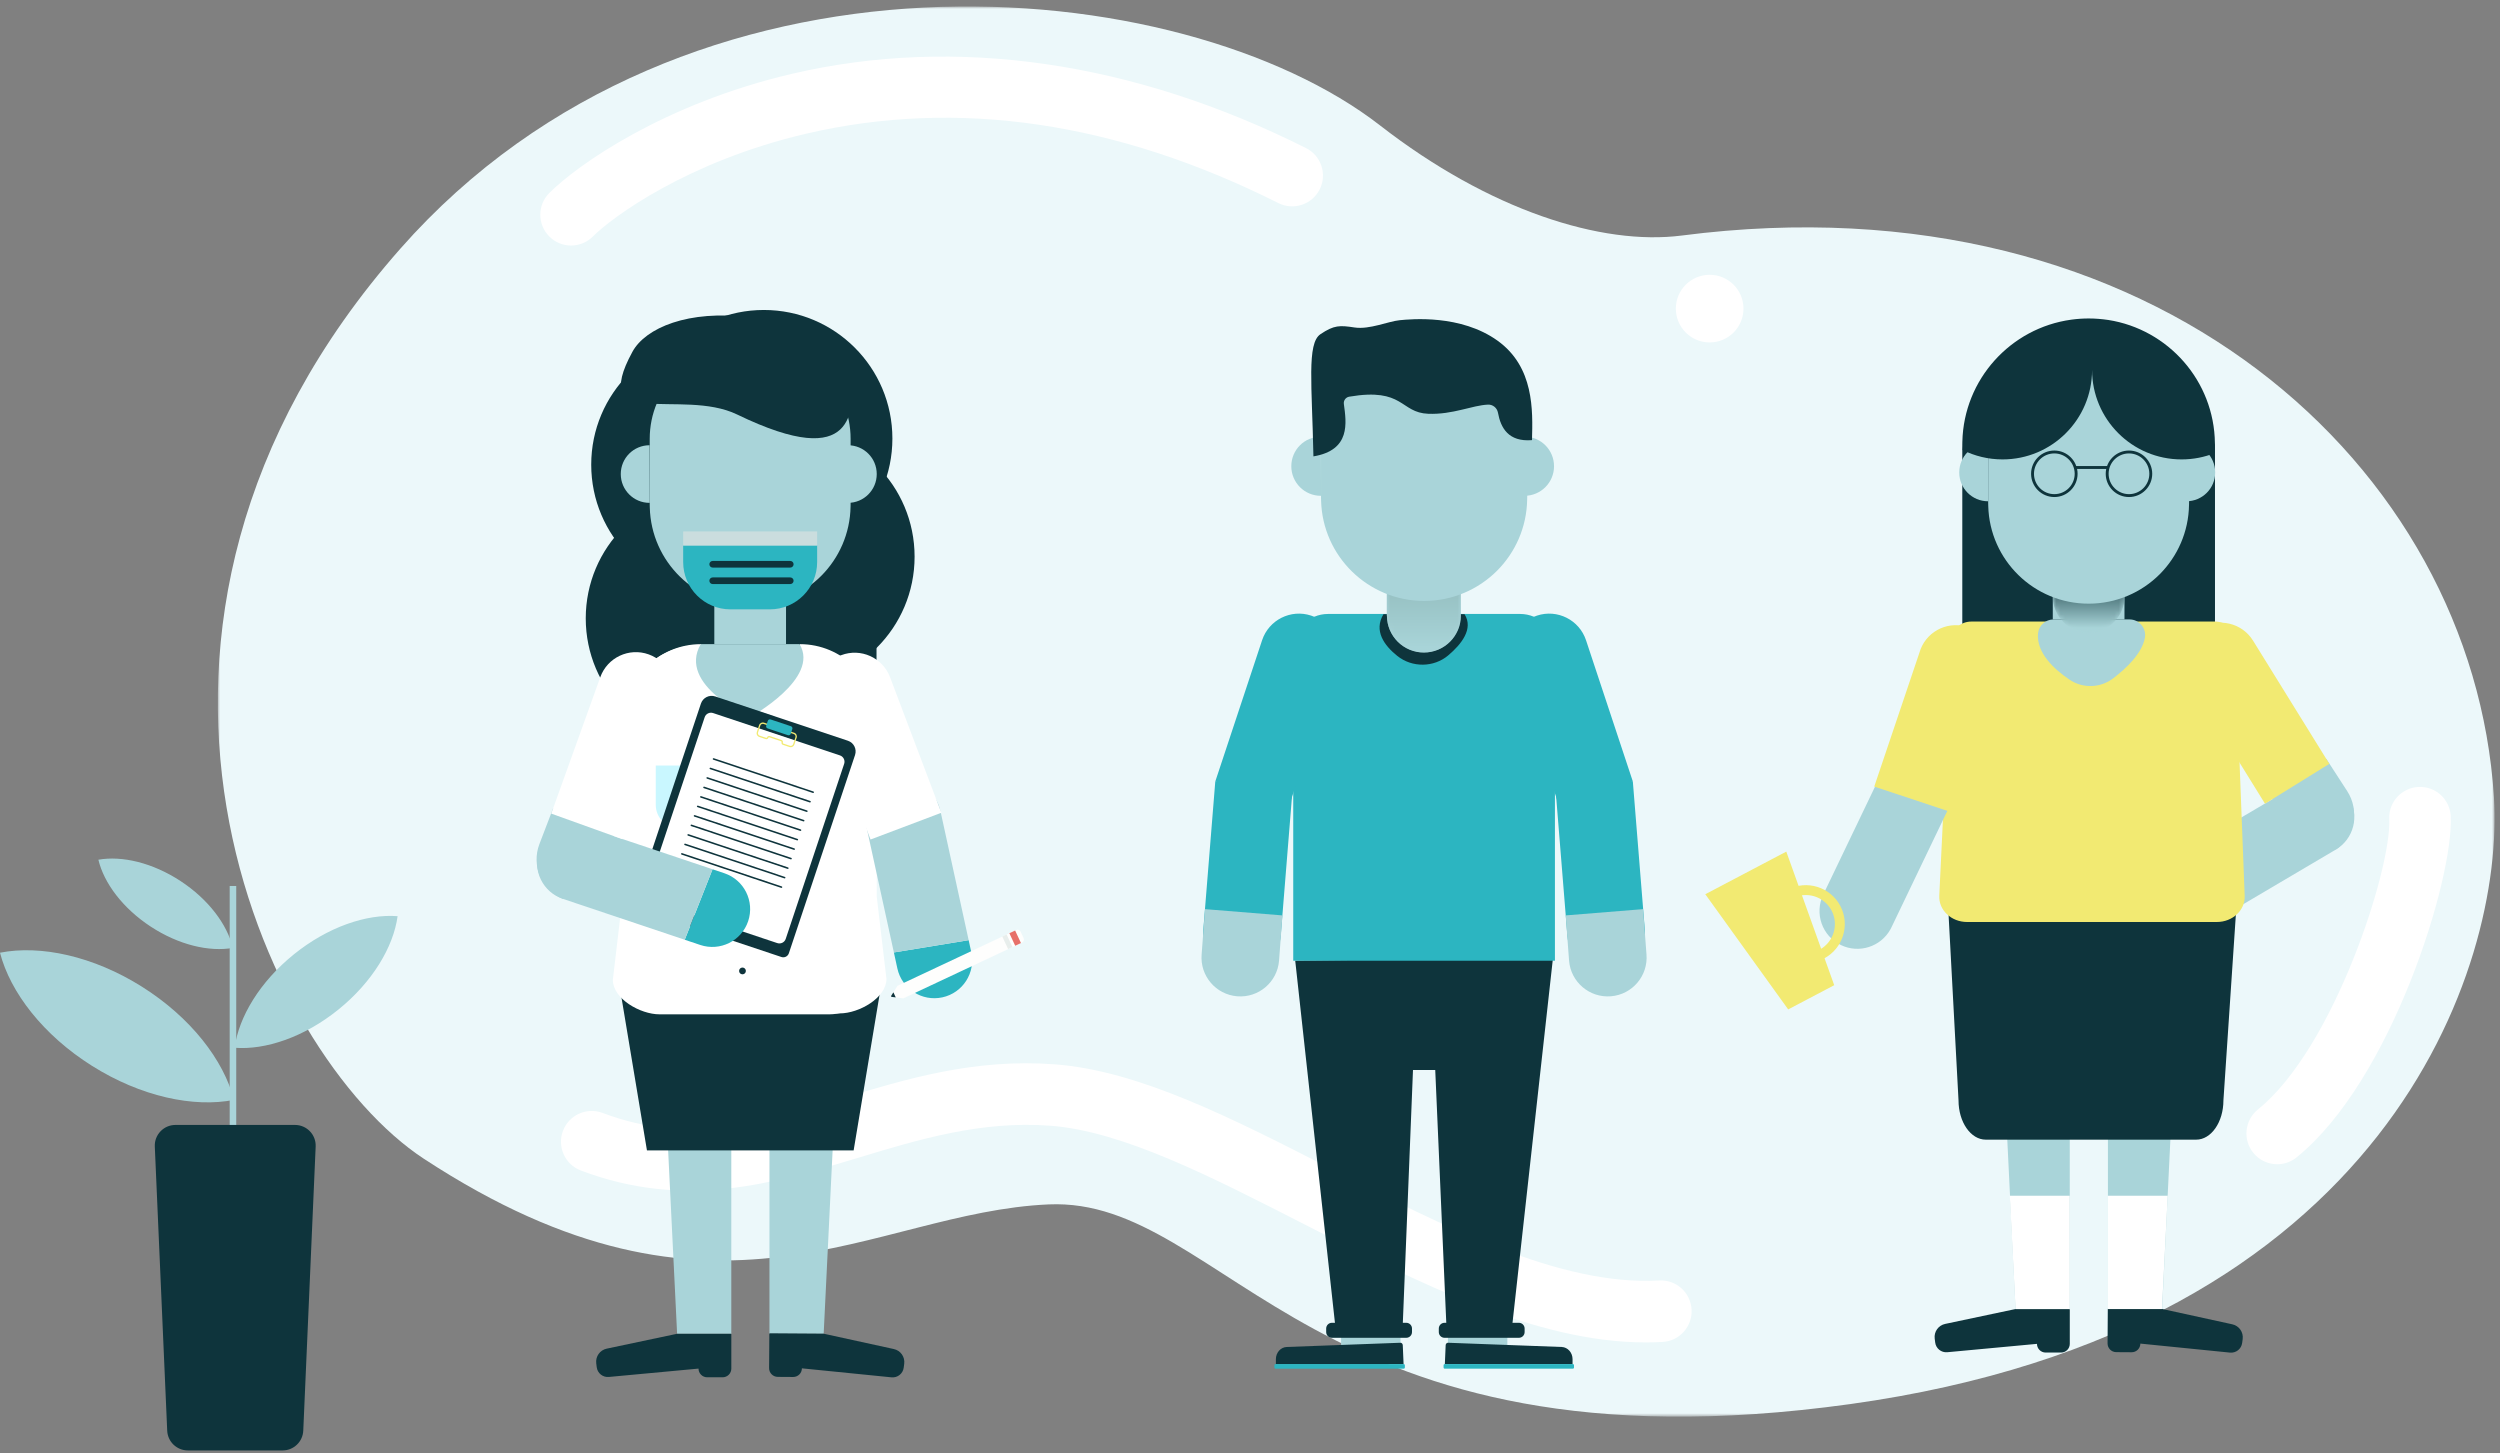 <svg xmlns="http://www.w3.org/2000/svg" xmlns:xlink="http://www.w3.org/1999/xlink" width="559" height="325" viewBox="0 0 559 325"><rect x="0" y="0" width="559" height="325" fill="#808080" stroke="none"/><defs><path id="e2qqnm3zca" d="M-0.001 0.941L509.084 0.941 509.084 316.265 -0.001 316.265z"></path><path id="4aqoepy9qc" d="M.734.918v10.437h.02c0 4.558 3.698 8.257 8.264 8.257 4.565 0 8.27-3.699 8.27-8.257L17.275.918H.735z"></path><path id="s4uc53tvlf" d="M.692.84v10.437h.02c0 4.558 3.61 8.257 8.069 8.257 4.456 0 8.073-3.699 8.073-8.257L16.843.84H.693z"></path><linearGradient id="aeu4yb3usd" x1="50%" x2="50%" y1="94.317%" y2="27.685%"><stop offset="0%" stop-color="#A8D4D8"></stop><stop offset="100%" stop-color="#97C1C3"></stop></linearGradient><linearGradient id="xhh8e84uhg" x1="50.005%" x2="50.005%" y1="94.317%" y2="27.685%"><stop offset="0%" stop-color="#A8D4D8"></stop><stop offset="100%" stop-color="#0E343B"></stop></linearGradient></defs><g fill="none" fill-rule="evenodd"><g><g><g><g transform="translate(-736 -1137) translate(736 1137) translate(48.705 .505)"><mask id="dues5zn81b" fill="#fff"><use xlink:href="#e2qqnm3zca"></use></mask><path fill="#ECF8FA" d="M327.357 52.159c-17.96 2.324-43.113-5.683-67.466-24.604C215.738-6.748 104.906-17.646 40.792 55.124c-74.94 85.056-30.405 180.09 5.28 203.472 65.855 43.146 99.947 11.962 139.686 10.204 39.74-1.758 59.089 61.344 179.234 44.65 120.146-16.696 146.347-97.933 143.945-135.76-4.691-73.918-75.99-139.196-181.58-125.531" mask="url(#dues5zn81b)"></path></g><path fill="#FFF" d="M78.99 54.396c-1.756 0-3.512-.667-4.854-2.005-2.693-2.681-2.703-7.038-.023-9.731 6.285-6.312 25.73-20.009 54.346-26.679 36.521-8.513 76.238-2.764 114.857 16.626 3.397 1.704 4.767 5.84 3.063 9.236-1.706 3.397-5.843 4.767-9.237 3.063-36.221-18.184-71.74-23.406-105.56-15.523-26.523 6.183-43.437 18.689-47.714 22.988-1.346 1.349-3.111 2.025-4.878 2.025M341.137 68.502c0 4.176-3.385 7.561-7.562 7.561-4.176 0-7.561-3.385-7.561-7.561 0-4.177 3.385-7.562 7.561-7.562 4.177 0 7.562 3.385 7.562 7.562M319.29 299.66c-24.747 0-51.019-13.447-76.47-26.473-20.867-10.682-40.576-20.77-56.695-21.983-15.434-1.16-29.361 3.061-42.831 7.142-19.026 5.767-38.702 11.73-62.116 2.876-3.555-1.345-5.347-5.316-4.003-8.87 1.343-3.557 5.317-5.348 8.87-4.003 19.036 7.199 34.894 2.392 53.257-3.173 14.68-4.449 29.862-9.048 47.857-7.695 18.885 1.422 39.794 12.124 61.93 23.454 25.11 12.853 51.066 26.138 73.18 24.88 3.804-.232 7.047 2.68 7.262 6.477.218 3.793-2.681 7.046-6.476 7.261-1.25.072-2.507.107-3.766.107M460.483 259.82c-2.01 0-4.001-.875-5.36-2.562-2.387-2.957-1.923-7.29 1.036-9.675 17.093-13.787 29.907-54.052 29.373-64.914-.186-3.797 2.741-7.025 6.537-7.211 3.808-.194 7.023 2.74 7.21 6.535.683 13.914-13.238 59.172-34.482 76.302-1.271 1.026-2.798 1.525-4.314 1.525" transform="translate(-736 -1137) translate(736 1137) translate(48.705 .505)"></path><path fill="#A9D4D9" d="M114.813 242.472L114.813 297.731 102.697 297.731 100.657 256.061 99.995 242.472zM138.17 242.469L137.502 256.062 137.145 263.305 136.485 276.898 135.467 297.734 123.347 297.734 123.347 242.469z" transform="translate(-736 -1137) translate(736 1137) translate(48.705 .505)"></path><path fill="#0E343C" d="M114.704 297.727h-12.001c-.008 0-.016 0-.023.002l-15.726 3.325c-1.515.32-2.53 1.747-2.339 3.284l.109.873c.166 1.336 1.364 2.299 2.706 2.173l20.052-1.87c0 1.073.872 1.945 1.947 1.945h3.443c1.076 0 1.948-.872 1.948-1.946v-7.671c0-.064-.052-.115-.116-.115M123.436 297.623l12 .084.024.003 15.7 3.433c1.514.331 2.52 1.765 2.318 3.3l-.114.872c-.178 1.336-1.382 2.288-2.722 2.155l-20.04-2.012c-.006 1.076-.884 1.941-1.96 1.933l-3.443-.023c-1.075-.008-1.941-.887-1.933-1.96l.052-7.67c.002-.065.054-.115.118-.115M95.953 256.721L142.169 256.721 148.635 217.902 89.487 217.902zM155.798 123.967c0 15.877-12.872 28.749-28.749 28.749-15.877 0-28.748-12.872-28.748-28.749 0-15.877 12.871-28.748 28.748-28.748s28.749 12.871 28.749 28.748" transform="translate(-736 -1137) translate(736 1137) translate(48.705 .505)"></path><path fill="#0E343C" d="M139.765 137.758c0 15.877-12.872 28.749-28.749 28.749-15.878 0-28.748-12.872-28.748-28.749 0-15.877 12.87-28.748 28.748-28.748 15.877 0 28.749 12.871 28.749 28.748" transform="translate(-736 -1137) translate(736 1137) translate(48.705 .505)"></path><path fill="#0E343C" d="M140.99 103.4c0 15.876-12.871 28.748-28.748 28.748s-28.749-12.872-28.749-28.749c0-15.877 12.872-28.748 28.749-28.748 15.877 0 28.748 12.871 28.748 28.748" transform="translate(-736 -1137) translate(736 1137) translate(48.705 .505)"></path><path fill="#0E343C" d="M150.834 97.555c0 15.877-12.871 28.748-28.748 28.748s-28.749-12.871-28.749-28.748 12.872-28.749 28.749-28.749c15.877 0 28.748 12.872 28.748 28.749" transform="translate(-736 -1137) translate(736 1137) translate(48.705 .505)"></path><path fill="#0E343C" d="M147.286 99.307v53.501h-56.5V99.307c0-.23 0-.46.012-.69.324-13.966 10.806-25.42 24.341-27.286 1.27-.174 2.566-.268 3.889-.268 1.5 0 2.972.121 4.418.336 13.386 2.108 23.664 13.616 23.827 27.556.013.122.013.23.013.352" transform="translate(-736 -1137) translate(736 1137) translate(48.705 .505)"></path><path fill="#A9D4D9" d="M141.49 97.607v14.771c0 .116 0 .231-.008.347-.09 6.066-2.588 11.552-6.566 15.539-4.066 4.057-9.677 6.573-15.886 6.573-12.202 0-22.137-9.732-22.441-21.862-.017-.197-.017-.4-.017-.597V97.607c0-11.354 9.205-20.56 20.559-20.56h3.81c11.344 0 20.55 9.206 20.55 20.56" transform="translate(-736 -1137) translate(736 1137) translate(48.705 .505)"></path><path fill="#A9D4D9" d="M140.89 99.05c3.571 0 6.444 2.872 6.444 6.443 0 3.553-2.873 6.443-6.443 6.443h-.034l.034-12.886zM96.542 99.05c-3.57 0-6.443 2.872-6.443 6.443 0 3.553 2.872 6.443 6.443 6.443h.033l-.033-12.886z" transform="translate(-736 -1137) translate(736 1137) translate(48.705 .505)"></path><path fill="#0E343C" d="M114.286 81.838L125.365 81.838 125.365 74.652 114.286 74.652z" transform="translate(-736 -1137) translate(736 1137) translate(48.705 .505)"></path><path fill="#0E343C" d="M142.288 84.479c-.768 6 1.146 20.935-26.176 7.696-12.419-6.018-33.279 4.08-23.397-14.034 2.899-5.31 12.487-9.447 26.176-7.696 13.69 1.75 24.164 8.033 23.397 14.034" transform="translate(-736 -1137) translate(736 1137) translate(48.705 .505)"></path><path fill="#FFF" d="M147.24 218.581c0 4.262-6.156 7.718-10.422 7.718H98.747c-4.262 0-10.419-3.456-10.419-7.718l2.164-18.34h.005v-39.309c0-4.744 1.92-9.046 5.035-12.16 3.113-3.108 7.408-5.034 12.16-5.034 0 6.092 4.94 11.037 11.047 11.037 6.106 0 11.052-4.945 11.052-11.037h.01c9.495 0 17.194 7.7 17.194 17.194v39.309l.246 18.34z" transform="translate(-736 -1137) translate(736 1137) translate(48.705 .505)"></path><path fill="#FFF" d="M90.838 200.03v-39.31c0-9.495 7.7-17.194 17.196-17.194h.008c0 6.093 4.946 11.037 11.053 11.037 6.107 0 11.046-4.944 11.046-11.037 4.752 0 9.047 1.927 12.16 5.035 3.114 3.113 5.035 7.414 5.035 12.16v39.309h.005l2.164 18.34c0 4.26-6.157 7.718-10.419 7.718h-38.07c-4.267 0-10.423-3.458-10.423-7.718l.245-18.34z" transform="translate(-736 -1137) translate(736 1137) translate(48.705 .505)"></path><path fill="#A9D4D9" d="M130.076 143.527c4.668 7.68-11.048 16.308-11.048 16.308s-16.363-7.12-11.05-16.308h22.098z" transform="translate(-736 -1137) translate(736 1137) translate(48.705 .505)"></path><path fill="#0E343C" d="M118.072 216.596c0 .42-.34.759-.759.759s-.76-.34-.76-.759c0-.42.341-.759.76-.759.42 0 .76.34.76.76M118.072 206.636c0 .42-.34.759-.759.759s-.76-.339-.76-.76c0-.418.341-.758.76-.758.42 0 .76.34.76.759M118.072 196.676c0 .42-.34.759-.759.759s-.76-.34-.76-.759c0-.42.341-.759.76-.759.42 0 .76.338.76.76M118.072 186.716c0 .419-.34.759-.759.759s-.76-.34-.76-.76c0-.418.341-.758.76-.758.42 0 .76.34.76.759M118.072 176.755c0 .421-.34.76-.759.76s-.76-.339-.76-.76c0-.419.341-.758.76-.758.42 0 .76.34.76.758M118.072 166.796c0 .419-.34.759-.759.759s-.76-.34-.76-.76c0-.418.341-.758.76-.758.42 0 .76.34.76.759" transform="translate(-736 -1137) translate(736 1137) translate(48.705 .505)"></path><path fill="#C9F7FF" d="M106.707 184.684h-3.56c-2.885 0-5.224-2.339-5.224-5.224v-8.785h14.009v8.785c0 2.885-2.34 5.224-5.225 5.224" transform="translate(-736 -1137) translate(736 1137) translate(48.705 .505)"></path><path fill="#A9D4D9" d="M127.05 133.372L127.05 143.53 111.016 143.53 111.016 133.359z" transform="translate(-736 -1137) translate(736 1137) translate(48.705 .505)"></path><path fill="#2CB5C1" d="M104.053 121.467v3.71c0 5.84 4.733 10.571 10.57 10.571h8.814c5.84 0 10.572-4.731 10.572-10.57v-3.71h-29.956z" transform="translate(-736 -1137) translate(736 1137) translate(48.705 .505)"></path><path fill="#CADDDE" d="M104.053 121.468L134.009 121.468 134.009 118.323 104.053 118.323z" transform="translate(-736 -1137) translate(736 1137) translate(48.705 .505)"></path><path fill="#0E343C" d="M128.002 124.923H110.65c-.41 0-.741.33-.741.741 0 .41.33.742.741.742h17.352c.41 0 .741-.332.741-.742s-.33-.741-.741-.741M128.002 128.608H110.65c-.41 0-.741.331-.741.742 0 .409.33.741.741.741h17.352c.41 0 .741-.332.741-.741 0-.41-.33-.742-.741-.742" transform="translate(-736 -1137) translate(736 1137) translate(48.705 .505)"></path><path fill="#2CB5C1" d="M167.884 209.711l.594 2.72c.996 4.563-1.896 9.073-6.463 10.07-4.567.998-9.073-1.896-10.07-6.462l-.778-3.577 16.717-2.75z" transform="translate(-736 -1137) translate(736 1137) translate(48.705 .505)"></path><path fill="#A9D4D9" d="M161.433 180.252c.048.168.09.337.129.51l6.323 28.95-16.718 2.751-6.137-28.09c-.997-4.567 1.897-9.073 6.463-10.07 4.396-.96 8.733 1.686 9.94 5.95" transform="translate(-736 -1137) translate(736 1137) translate(48.705 .505)"></path><path fill="#FFF" d="M145.946 187.214l-11.465-30.32c-1.654-4.37.55-9.253 4.92-10.905 4.37-1.653 9.254.55 10.906 4.922l11.467 30.318-15.828 5.985z" transform="translate(-736 -1137) translate(736 1137) translate(48.705 .505)"></path><path fill="#0E343C" d="M126.02 213.48l-31.968-10.672c-.688-.23-1.06-.973-.83-1.661l14.8-44.334c.442-1.321 1.871-2.035 3.193-1.594l29.672 9.906c1.323.441 2.035 1.87 1.594 3.192l-14.8 44.334c-.23.688-.973 1.06-1.66.83" transform="translate(-736 -1137) translate(736 1137) translate(48.705 .505)"></path><path fill="#FFF" d="M125.097 210.371l-28.365-9.47c-.78-.26-1.203-1.104-.941-1.886l13.066-39.138c.26-.783 1.105-1.203 1.887-.943l28.364 9.47c.78.26 1.203 1.105.942 1.887l-13.066 39.138c-.26.782-1.106 1.202-1.887.942" transform="translate(-736 -1137) translate(736 1137) translate(48.705 .505)"></path><path fill="#0E343C" d="M110.835 169.197L133.122 176.638M133.067 176.805l-22.287-7.44c-.092-.031-.143-.132-.112-.223.03-.093.131-.143.224-.112l22.286 7.44c.093.031.143.13.113.223-.032.093-.131.142-.224.112M110.127 171.317L132.414 178.758M132.359 178.926l-22.287-7.44c-.092-.032-.143-.132-.113-.225.032-.092.132-.141.225-.111l22.288 7.44c.092.032.141.132.111.225-.032.09-.132.141-.224.11M109.419 173.438L131.706 180.878M131.651 181.046l-22.287-7.44c-.092-.03-.143-.132-.112-.224.031-.093.131-.142.224-.112l22.288 7.44c.092.033.141.132.111.225-.032.092-.131.142-.224.111M108.711 175.558L130.998 182.999M130.943 183.167l-22.287-7.44c-.092-.031-.143-.132-.113-.225.032-.092.132-.142.225-.111l22.288 7.442c.092.03.141.13.111.222-.032.093-.131.142-.224.112M108.003 177.679L130.29 185.12M130.235 185.287l-22.287-7.44c-.092-.03-.143-.132-.112-.224.031-.093.131-.142.224-.112l22.288 7.442c.092.03.142.13.111.223-.032.092-.131.141-.224.111M107.295 179.8L129.582 187.24M129.527 187.407l-22.287-7.44c-.092-.03-.143-.13-.112-.223.031-.092.131-.143.224-.11l22.288 7.44c.092.03.141.13.111.222-.032.093-.131.142-.224.111M106.587 181.92L128.874 189.361M128.82 189.529l-22.288-7.44c-.092-.033-.143-.132-.112-.225.031-.092.131-.142.224-.111l22.288 7.44c.092.032.142.132.111.224-.032.093-.131.142-.224.112M105.879 184.041L128.168 191.481M128.111 191.649l-22.287-7.44c-.092-.03-.143-.132-.112-.225.031-.092.131-.141.224-.11l22.288 7.44c.092.031.142.131.111.224-.032.092-.131.141-.224.111M105.166 186.179L127.453 193.619M127.398 193.786l-22.287-7.44c-.093-.03-.143-.132-.113-.223.032-.092.132-.143.224-.113l22.288 7.442c.093.03.142.13.112.223-.032.093-.132.142-.224.111M104.458 188.299L126.746 195.739M126.69 195.907l-22.287-7.44c-.093-.032-.143-.132-.113-.224.032-.093.132-.142.224-.111l22.288 7.44c.093.032.142.132.112.223-.032.092-.132.143-.225.112M103.75 190.419L126.038 197.86M125.982 198.028l-22.287-7.44c-.093-.031-.143-.132-.113-.225.032-.092.132-.141.224-.111l22.288 7.44c.093.032.142.132.112.225-.032.092-.132.141-.224.11" transform="translate(-736 -1137) translate(736 1137) translate(48.705 .505)"></path><path fill="#F2EA72" d="M123.26 164.05c.049 0 .1.009.149.025l2.634.878c.245.083.38.35.297.596-.029.085.018.178.104.207l1.466.49c.3.098.626-.062.726-.362l.512-1.535c.047-.144.037-.299-.03-.438-.07-.136-.187-.238-.332-.286l-6.748-2.254c-.299-.098-.626.062-.725.362l-.512 1.533c-.101.301.062.626.361.726l1.444.483c.086.029.18-.017.209-.103.039-.12.122-.216.235-.271.067-.034.138-.051.21-.051m4.831 2.527c-.091 0-.184-.015-.276-.045l-1.467-.49c-.243-.08-.376-.345-.294-.588.013-.044.01-.089-.01-.129-.019-.04-.053-.07-.097-.085l-2.634-.88c-.043-.012-.088-.01-.128.01-.04.02-.071.054-.084.098-.081.243-.346.376-.59.293l-1.444-.483c-.221-.073-.4-.228-.506-.44-.104-.207-.12-.444-.046-.666l.511-1.533c.154-.459.65-.707 1.108-.554l6.748 2.254c.22.073.402.23.506.438.104.21.12.446.046.668l-.143-.048.143.048-.512 1.533c-.121.366-.464.599-.831.599" transform="translate(-736 -1137) translate(736 1137) translate(48.705 .505)"></path><path fill="#2CB5C1" d="M127.48 163.885l-4.547-1.517c-.257-.087-.398-.366-.31-.623l.356-1.07c.086-.259.365-.398.623-.312l4.547 1.517c.258.087.397.366.31.623l-.357 1.072c-.085.257-.364.397-.623.31" transform="translate(-736 -1137) translate(736 1137) translate(48.705 .505)"></path><path fill="#A9D4D9" d="M74.99 180.177l-3.079 8.039c-1.85 4.83.464 10.255 5.23 12.261h.002l12.38-15.15-14.533-5.15z" transform="translate(-736 -1137) translate(736 1137) translate(48.705 .505)"></path><path fill="#2CB5C1" d="M110.619 193.862l2.64.887c4.426 1.486 6.814 6.282 5.326 10.713-1.487 4.432-6.282 6.814-10.713 5.327l-3.47-1.165 6.217-15.762z" transform="translate(-736 -1137) translate(736 1137) translate(48.705 .505)"></path><path fill="#A9D4D9" d="M82.022 184.285c.17.045.337.095.503.15l28.094 9.427-6.218 15.761-27.258-9.145c-4.432-1.487-6.814-6.284-5.328-10.714 1.432-4.265 5.93-6.631 10.207-5.48" transform="translate(-736 -1137) translate(736 1137) translate(48.705 .505)"></path><path fill="#FFF" d="M74.553 181.417l10.966-30.504c1.58-4.397 6.427-6.68 10.823-5.098 4.398 1.58 6.68 6.425 5.1 10.823l-10.966 30.503-15.923-5.724z" transform="translate(-736 -1137) translate(736 1137) translate(48.705 .505)"></path><path fill="#FEFEFD" d="M153.278 222.727l-2.597-.325c-.117-.015-.179-.146-.117-.246l1.41-2.23 26.557-12.48c.361-.17.79-.012.958.35l.696 1.493c.167.361.011.79-.35.958l-26.557 12.48z" transform="translate(-736 -1137) translate(736 1137) translate(48.705 .505)"></path><path fill="#E77069" d="M178.293 210.965L176.989 208.163 178.28 207.563 179.584 210.365z" transform="translate(-736 -1137) translate(736 1137) translate(48.705 .505)"></path><path fill="#E8EEEC" d="M176.708 211.701L175.404 208.901 176.377 208.448 177.681 211.249z" transform="translate(-736 -1137) translate(736 1137) translate(48.705 .505)"></path><path fill="#0E343C" d="M151.584 222.513l-.904-.113c-.117-.015-.178-.146-.117-.244l.493-.778.528 1.135z" transform="translate(-736 -1137) translate(736 1137) translate(48.705 .505)"></path><path fill="#A9D4D9" d="M264.451 300.755L251.163 301.32 251.163 298.251 264.451 298.251z" transform="translate(-736 -1137) translate(736 1137) translate(48.705 .505)"></path><path fill="#0E343C" d="M240.904 214.284L249.819 295.562 264.956 295.562 267.239 238.75 272.214 238.75 274.701 295.701 289.423 295.908 298.546 213.661z" transform="translate(-736 -1137) translate(736 1137) translate(48.705 .505)"></path><path fill="#2CB5C1" d="M298.977 214.312h-58.514v-69.77c0-4.288 3.476-7.765 7.764-7.765h42.986c4.288 0 7.764 3.477 7.764 7.765v69.77z" transform="translate(-736 -1137) translate(736 1137) translate(48.705 .505)"></path><path fill="#0E343C" d="M278.77 136.834c2.043 3.237-.673 6.688-3.652 9.203-3.24 2.733-8.085 2.771-11.394.117-2.899-2.325-5.317-5.608-3.088-9.32h18.135z" transform="translate(-736 -1137) translate(736 1137) translate(48.705 .505)"></path><path fill="#2CB5C1" d="M316.397 174.236l-10.466-31.581c-1.51-4.552-6.423-7.02-10.975-5.51-4.552 1.507-7.018 6.42-5.51 10.974l10.466 31.58 16.485-5.464z" transform="translate(-736 -1137) translate(736 1137) translate(48.705 .505)"></path><path fill="#2CB5C1" d="M316.396 174.22l2.68 33.162c.387 4.779-3.175 8.968-7.955 9.354-4.78.388-8.969-3.176-9.356-7.955l-2.68-33.162 17.31-1.4z" transform="translate(-736 -1137) translate(736 1137) translate(48.705 .505)"></path><path fill="#A9D4D9" d="M318.693 202.78l.756 10.132c.387 4.779-3.175 8.967-7.955 9.353-4.781.387-8.969-3.175-9.355-7.955l-.757-10.131 17.31-1.4z" transform="translate(-736 -1137) translate(736 1137) translate(48.705 .505)"></path><path fill="#2CB5C1" d="M239.517 179.699l10.466-31.58c1.51-4.553-.958-9.466-5.51-10.974-4.552-1.51-9.466.958-10.975 5.51l-10.466 31.58 16.485 5.464z" transform="translate(-736 -1137) translate(736 1137) translate(48.705 .505)"></path><path fill="#2CB5C1" d="M240.344 175.619l-2.68 33.162c-.388 4.78-4.576 8.342-9.356 7.955-4.78-.386-8.341-4.575-7.955-9.354l2.68-33.162 17.31 1.399z" transform="translate(-736 -1137) translate(736 1137) translate(48.705 .505)"></path><path fill="#A9D4D9" d="M238.048 204.179l-.758 10.13c-.386 4.781-4.574 8.343-9.354 7.957-4.78-.386-8.343-4.575-7.957-9.354l.758-10.133 17.31 1.4zM277.941 137.151c0 4.56-3.705 8.257-8.271 8.257-4.566 0-8.263-3.697-8.263-8.257h-.02v-10.437h16.541l.013 10.437" transform="translate(-736 -1137) translate(736 1137) translate(48.705 .505)"></path></g><g transform="translate(-736 -1137) translate(736 1137) translate(309.358 126.271)"><mask id="pmslg9oine" fill="#fff"><use xlink:href="#4aqoepy9qc"></use></mask><path fill="url(#aeu4yb3usd)" d="M.734.918v10.437h.02c0 4.558 3.698 8.257 8.264 8.257 4.565 0 8.27-3.699 8.27-8.257L17.275.918H.735z" mask="url(#pmslg9oine)"></path></g><g><path fill="#A9D4D9" d="M56.701 26.264v15.16c0 .119 0 .239-.008.357-.093 6.227-2.656 11.856-6.738 15.948-4.175 4.165-9.934 6.747-16.305 6.747-12.525 0-22.722-9.988-23.034-22.439-.019-.2-.019-.412-.019-.613v-15.16c0-11.654 9.45-21.102 21.103-21.102h3.909c11.644 0 21.092 9.448 21.092 21.102" transform="translate(-736 -1137) translate(736 1137) translate(284.782 69.893)"></path><path fill="#A9D4D9" d="M56.086 27.745c3.665 0 6.614 2.95 6.614 6.614 0 3.647-2.95 6.612-6.614 6.612h-.033l.033-13.226zM10.567 27.745c-3.664 0-6.612 2.95-6.612 6.614 0 3.647 2.948 6.612 6.612 6.612h.034l-.034-13.226z" transform="translate(-736 -1137) translate(736 1137) translate(284.782 69.893)"></path><path fill="#0E343C" d="M15.704 20.428c.566 4.225 1.571 10.321-6.805 11.726-.313-15.978-1.504-25.25 1.566-27.318 3.07-2.068 4.324-2.006 7.644-1.504 3.32.502 7.519-1.379 10.09-1.63 2.566-.25 13.657-1.315 21.865 4.575 8.208 5.89 7.895 15.6 7.707 22.243-5.291.43-7-2.765-7.611-6.142-.193-1.061-1.142-1.845-2.22-1.798-3.535.148-7.853 2.259-13.352 2.05-6.354-.242-5.403-5.919-17.689-3.824-.769.131-1.3.848-1.195 1.622M29.658 229.24H13.034c-.709 0-1.283-.574-1.283-1.282v-.792c0-.709.574-1.283 1.283-1.283h16.624c.708 0 1.282.574 1.282 1.283v.792c0 .708-.574 1.282-1.282 1.282M29.06 235.117H.505v-1.094c0-1.472 1.071-2.679 2.425-2.73l25.412-.945c.295-.012.537.244.537.564l.181 4.205z" transform="translate(-736 -1137) translate(736 1137) translate(284.782 69.893)"></path><path fill="#2CB5C1" d="M29.082 236.147H.442c-.143 0-.26-.117-.26-.26v-.512c0-.145.117-.26.26-.26h28.64c.144 0 .26.115.26.26v.512c0 .143-.116.26-.26.26" transform="translate(-736 -1137) translate(736 1137) translate(284.782 69.893)"></path><path fill="#A9D4D9" d="M38.973 231.366L52.261 231.931 52.261 228.862 38.973 228.862z" transform="translate(-736 -1137) translate(736 1137) translate(284.782 69.893)"></path><path fill="#0E343C" d="M38.216 229.24h16.625c.708 0 1.282-.574 1.282-1.282v-.792c0-.709-.574-1.283-1.282-1.283H38.216c-.708 0-1.282.574-1.282 1.283v.792c0 .708.574 1.282 1.282 1.282M38.286 235.117h28.555v-1.094c0-1.472-1.072-2.679-2.424-2.73l-25.412-.945c-.295-.012-.538.244-.538.564l-.18 4.205z" transform="translate(-736 -1137) translate(736 1137) translate(284.782 69.893)"></path><path fill="#2CB5C1" d="M38.264 236.147h28.64c.144 0 .26-.117.26-.26v-.512c0-.145-.116-.26-.26-.26h-28.64c-.144 0-.26.115-.26.26v.512c0 .143.116.26.26.26" transform="translate(-736 -1137) translate(736 1137) translate(284.782 69.893)"></path><path fill="#A9D4D9" d="M229.348 105.263c3.945-2.017 8.835-.636 11.124 3.236 2.375 4.026 1.042 9.213-2.984 11.588L212.725 134.7l-9.357-14.125 25.522-15.06c.15-.088.303-.172.458-.251" transform="translate(-736 -1137) translate(736 1137) translate(284.782 69.893)"></path><path fill="#2CB5C1" d="M161.004 120.575l2.397 1.415c4.02 2.375 5.358 7.562 2.983 11.588-2.375 4.026-7.562 5.359-11.586 2.984l-3.152-1.862 9.358-14.125z" transform="translate(-736 -1137) translate(736 1137) translate(284.782 69.893)"></path><path fill="#A9D4D9" d="M178.015 167.552L178.015 222.812 165.898 222.812 163.86 181.141 163.198 167.552zM201.373 167.549L200.704 181.142 200.347 188.386 199.688 201.979 198.67 222.814 186.549 222.814 186.549 167.549z" transform="translate(-736 -1137) translate(736 1137) translate(284.782 69.893)"></path><path fill="#0E343C" d="M177.906 222.808h-12.001l-.023.001-15.725 3.325c-1.515.32-2.533 1.748-2.34 3.284l.11.874c.165 1.335 1.364 2.298 2.705 2.172l20.052-1.87c0 1.074.872 1.945 1.947 1.945h3.444c1.075 0 1.947-.871 1.947-1.945v-7.672c0-.064-.052-.114-.116-.114M186.638 222.703l12 .084c.008 0 .017 0 .023.003l15.702 3.433c1.513.331 2.52 1.765 2.317 3.3l-.116.872c-.176 1.336-1.38 2.289-2.72 2.156l-20.039-2.013c-.009 1.076-.885 1.942-1.96 1.933l-3.444-.023c-1.074-.007-1.941-.886-1.932-1.96l.052-7.67c.001-.064.053-.115.117-.115M206.282 184.935h-47.044c-3.367 0-6.095-3.935-6.095-8.788l-2.588-48.287h65.055l-3.234 48.287c0 4.853-2.729 8.788-6.094 8.788M210.489 29.56v53.502h-56.501V29.56c0-.23 0-.46.013-.69.323-13.965 10.804-25.42 24.34-27.284 1.27-.176 2.567-.27 3.89-.27 1.498 0 2.971.122 4.417.337 13.386 2.108 23.664 13.616 23.826 27.556.015.121.015.23.015.351" transform="translate(-736 -1137) translate(736 1137) translate(284.782 69.893)"></path><path fill="#F2EA72" d="M210.904 136.266h-55.84c-3.548 0-6.38-2.67-6.225-5.87l2.766-57.489c.103-2.135 2.05-3.82 4.42-3.82h54.471c2.382 0 4.338 1.705 4.42 3.856l2.215 57.502c.123 3.181-2.701 5.821-6.227 5.821" transform="translate(-736 -1137) translate(736 1137) translate(284.782 69.893)"></path><path fill="#A9D4D9" d="M194.812 72.737c-.642 3.452-4.081 6.752-7.084 9.045-2.853 2.178-6.783 2.314-9.756.305-3.474-2.348-7.409-5.992-7.058-10.303.146-1.801 1.679-3.176 3.486-3.176h16.968c2.184 0 3.843 1.98 3.444 4.129" transform="translate(-736 -1137) translate(736 1137) translate(284.782 69.893)"></path><path fill="#A9D4D9" d="M190.252 58.452L190.252 68.611 174.219 68.611 174.219 58.439z" transform="translate(-736 -1137) translate(736 1137) translate(284.782 69.893)"></path></g><g transform="translate(-736 -1137) translate(736 1137) translate(458.254 121.935)"><mask id="s61hn0fxuh" fill="#fff"><use xlink:href="#s4uc53tvlf"></use></mask><path fill="url(#xhh8e84uhg)" d="M.692.84v10.437h.02c0 4.558 3.61 8.257 8.069 8.257 4.456 0 8.073-3.699 8.073-8.257L16.843.84H.693z" mask="url(#s61hn0fxuh)"></path></g><g><path fill="#A9D4D9" d="M489.475 24.249V39.02c0 .116 0 .231-.01.347-.087 6.066-2.585 11.552-6.564 15.539-4.066 4.058-9.678 6.573-15.885 6.573-12.204 0-22.14-9.732-22.443-21.862-.016-.195-.016-.4-.016-.597V24.25c0-11.354 9.204-20.56 20.558-20.56h3.809c11.346 0 20.55 9.206 20.55 20.56" transform="translate(-736 -1137) translate(736 1137) translate(0 73.505)"></path><path fill="#A9D4D9" d="M488.875 25.692c3.572 0 6.443 2.872 6.443 6.443 0 3.555-2.871 6.443-6.443 6.443h-.032l.032-12.886zM444.526 25.692c-3.57 0-6.443 2.872-6.443 6.443 0 3.555 2.873 6.443 6.443 6.443h.033l-.033-12.886z" transform="translate(-736 -1137) translate(736 1137) translate(0 73.505)"></path><path fill="#0E343C" d="M495.233 27.79c-2.297.925-4.805 1.43-7.432 1.43-11.05 0-20.013-8.963-20.013-20.015 0 11.052-8.958 20.014-20.015 20.014-3.208 0-6.24-.757-8.93-2.102.898-13.399 11.154-24.23 24.282-26.035.925-.128 1.875-.214 2.832-.245.35-.02.698-.026 1.055-.026.859 0 1.713.039 2.56.122.628.047 1.242.123 1.856.214 13.096 2.063 23.217 13.12 23.805 26.643" transform="translate(-736 -1137) translate(736 1137) translate(0 73.505)"></path><path fill="#0E343C" d="M459.349 27.881c-2.51 0-4.551 2.043-4.551 4.553s2.041 4.552 4.55 4.552c2.51 0 4.553-2.041 4.553-4.552 0-2.51-2.043-4.553-4.552-4.553m0 9.752c-2.866 0-5.199-2.333-5.199-5.2 0-2.866 2.333-5.198 5.199-5.198 2.866 0 5.2 2.332 5.2 5.199 0 2.866-2.334 5.2-5.2 5.2M476.038 27.881c-2.51 0-4.55 2.043-4.55 4.553s2.04 4.552 4.55 4.552 4.552-2.041 4.552-4.552c0-2.51-2.043-4.553-4.552-4.553m0 9.752c-2.867 0-5.2-2.333-5.2-5.2 0-2.866 2.333-5.198 5.2-5.198s5.2 2.332 5.2 5.199c0 2.866-2.333 5.2-5.2 5.2" transform="translate(-736 -1137) translate(736 1137) translate(0 73.505)"></path><path fill="#0E343C" d="M463.98 31.349L471.204 31.349 471.204 30.703 463.98 30.703z" transform="translate(-736 -1137) translate(736 1137) translate(0 73.505)"></path><path fill="#A9D4D9" d="M520.155 96.171l4.684 7.224c2.815 4.338 1.677 10.127-2.569 13.08l-15.26-12.243 13.145-8.061z" transform="translate(-736 -1137) translate(736 1137) translate(0 73.505)"></path><path fill="#F2EA72" d="M506.456 106.203l-17.068-27.558c-2.46-3.974-1.233-9.187 2.74-11.648 3.972-2.46 9.186-1.234 11.647 2.738l17.066 27.557-14.385 8.91z" transform="translate(-736 -1137) translate(736 1137) translate(0 73.505)"></path><path fill="#FFF" d="M462.797 219.2L450.68 219.2 449.392 193.864 462.786 193.864zM471.297 219.2L483.413 219.2 484.701 193.864 471.307 193.864z" transform="translate(-736 -1137) translate(736 1137) translate(0 73.505)"></path><path fill="#A9D4D9" d="M422.686 134.316c-2.155 3.87-6.986 5.447-11.043 3.5-4.214-2.02-5.993-7.071-3.97-11.286l12.437-25.923 15.637 6.526-12.82 26.717c-.074.158-.155.312-.24.466" transform="translate(-736 -1137) translate(736 1137) translate(0 73.505)"></path><path fill="#F2EA72" d="M419.083 102.373l10.089-29.909c1.259-4.5 5.928-7.127 10.427-5.868 4.5 1.26 7.127 5.929 5.866 10.427l-8.734 31.217-17.648-5.867zM410.132 146.785L399.413 116.915 381.3 126.444 399.839 152.199z" transform="translate(-736 -1137) translate(736 1137) translate(0 73.505)"></path><path fill="#F2EA72" d="M406.819 138.862c3.167-1.667 4.389-5.599 2.723-8.766-1.667-3.167-5.599-4.39-8.767-2.724-3.168 1.667-4.39 5.6-2.722 8.768 1.665 3.167 5.598 4.389 8.766 2.722m1.028 1.956c-4.246 2.233-9.517.595-11.75-3.65-2.234-4.246-.597-9.517 3.65-11.752 4.246-2.233 9.516-.595 11.75 3.65 2.233 4.248.597 9.518-3.65 11.752" transform="translate(-736 -1137) translate(736 1137) translate(0 73.505)"></path><path fill="#A9D4D9" d="M52.315 172.43c-9.014 1.784-20.83-.745-31.728-7.6C9.701 157.98 2.303 148.426.001 139.522c9.026-1.785 20.834.74 31.73 7.594 10.896 6.853 18.293 16.41 20.584 25.314M52.456 160.775c.936-6.901 5.653-14.752 13.244-20.88 7.585-6.125 16.254-9.08 23.203-8.543-.938 6.91-5.648 14.755-13.239 20.884-7.592 6.13-16.26 9.084-23.208 8.54M21.999 118.728c5.263-.938 12.108.662 18.372 4.77 6.258 4.103 10.454 9.742 11.697 14.948-5.27.938-12.11-.66-18.374-4.766-6.263-4.107-10.46-9.748-11.695-14.952" transform="translate(-736 -1137) translate(736 1137) translate(0 73.505)"></path><path stroke="#A9D4D9" stroke-width="1.465" d="M52.09 124.601L52.09 185.378" transform="translate(-736 -1137) translate(736 1137) translate(0 73.505)"></path><path fill="#0E343C" d="M63.191 250.814H42.006c-2.476 0-4.512-1.95-4.62-4.424l-2.773-63.532c-.114-2.631 1.986-4.827 4.62-4.827h26.73c2.633 0 4.735 2.196 4.62 4.827l-2.772 63.532c-.108 2.474-2.145 4.424-4.62 4.424" transform="translate(-736 -1137) translate(736 1137) translate(0 73.505)"></path></g></g></g></g></svg>